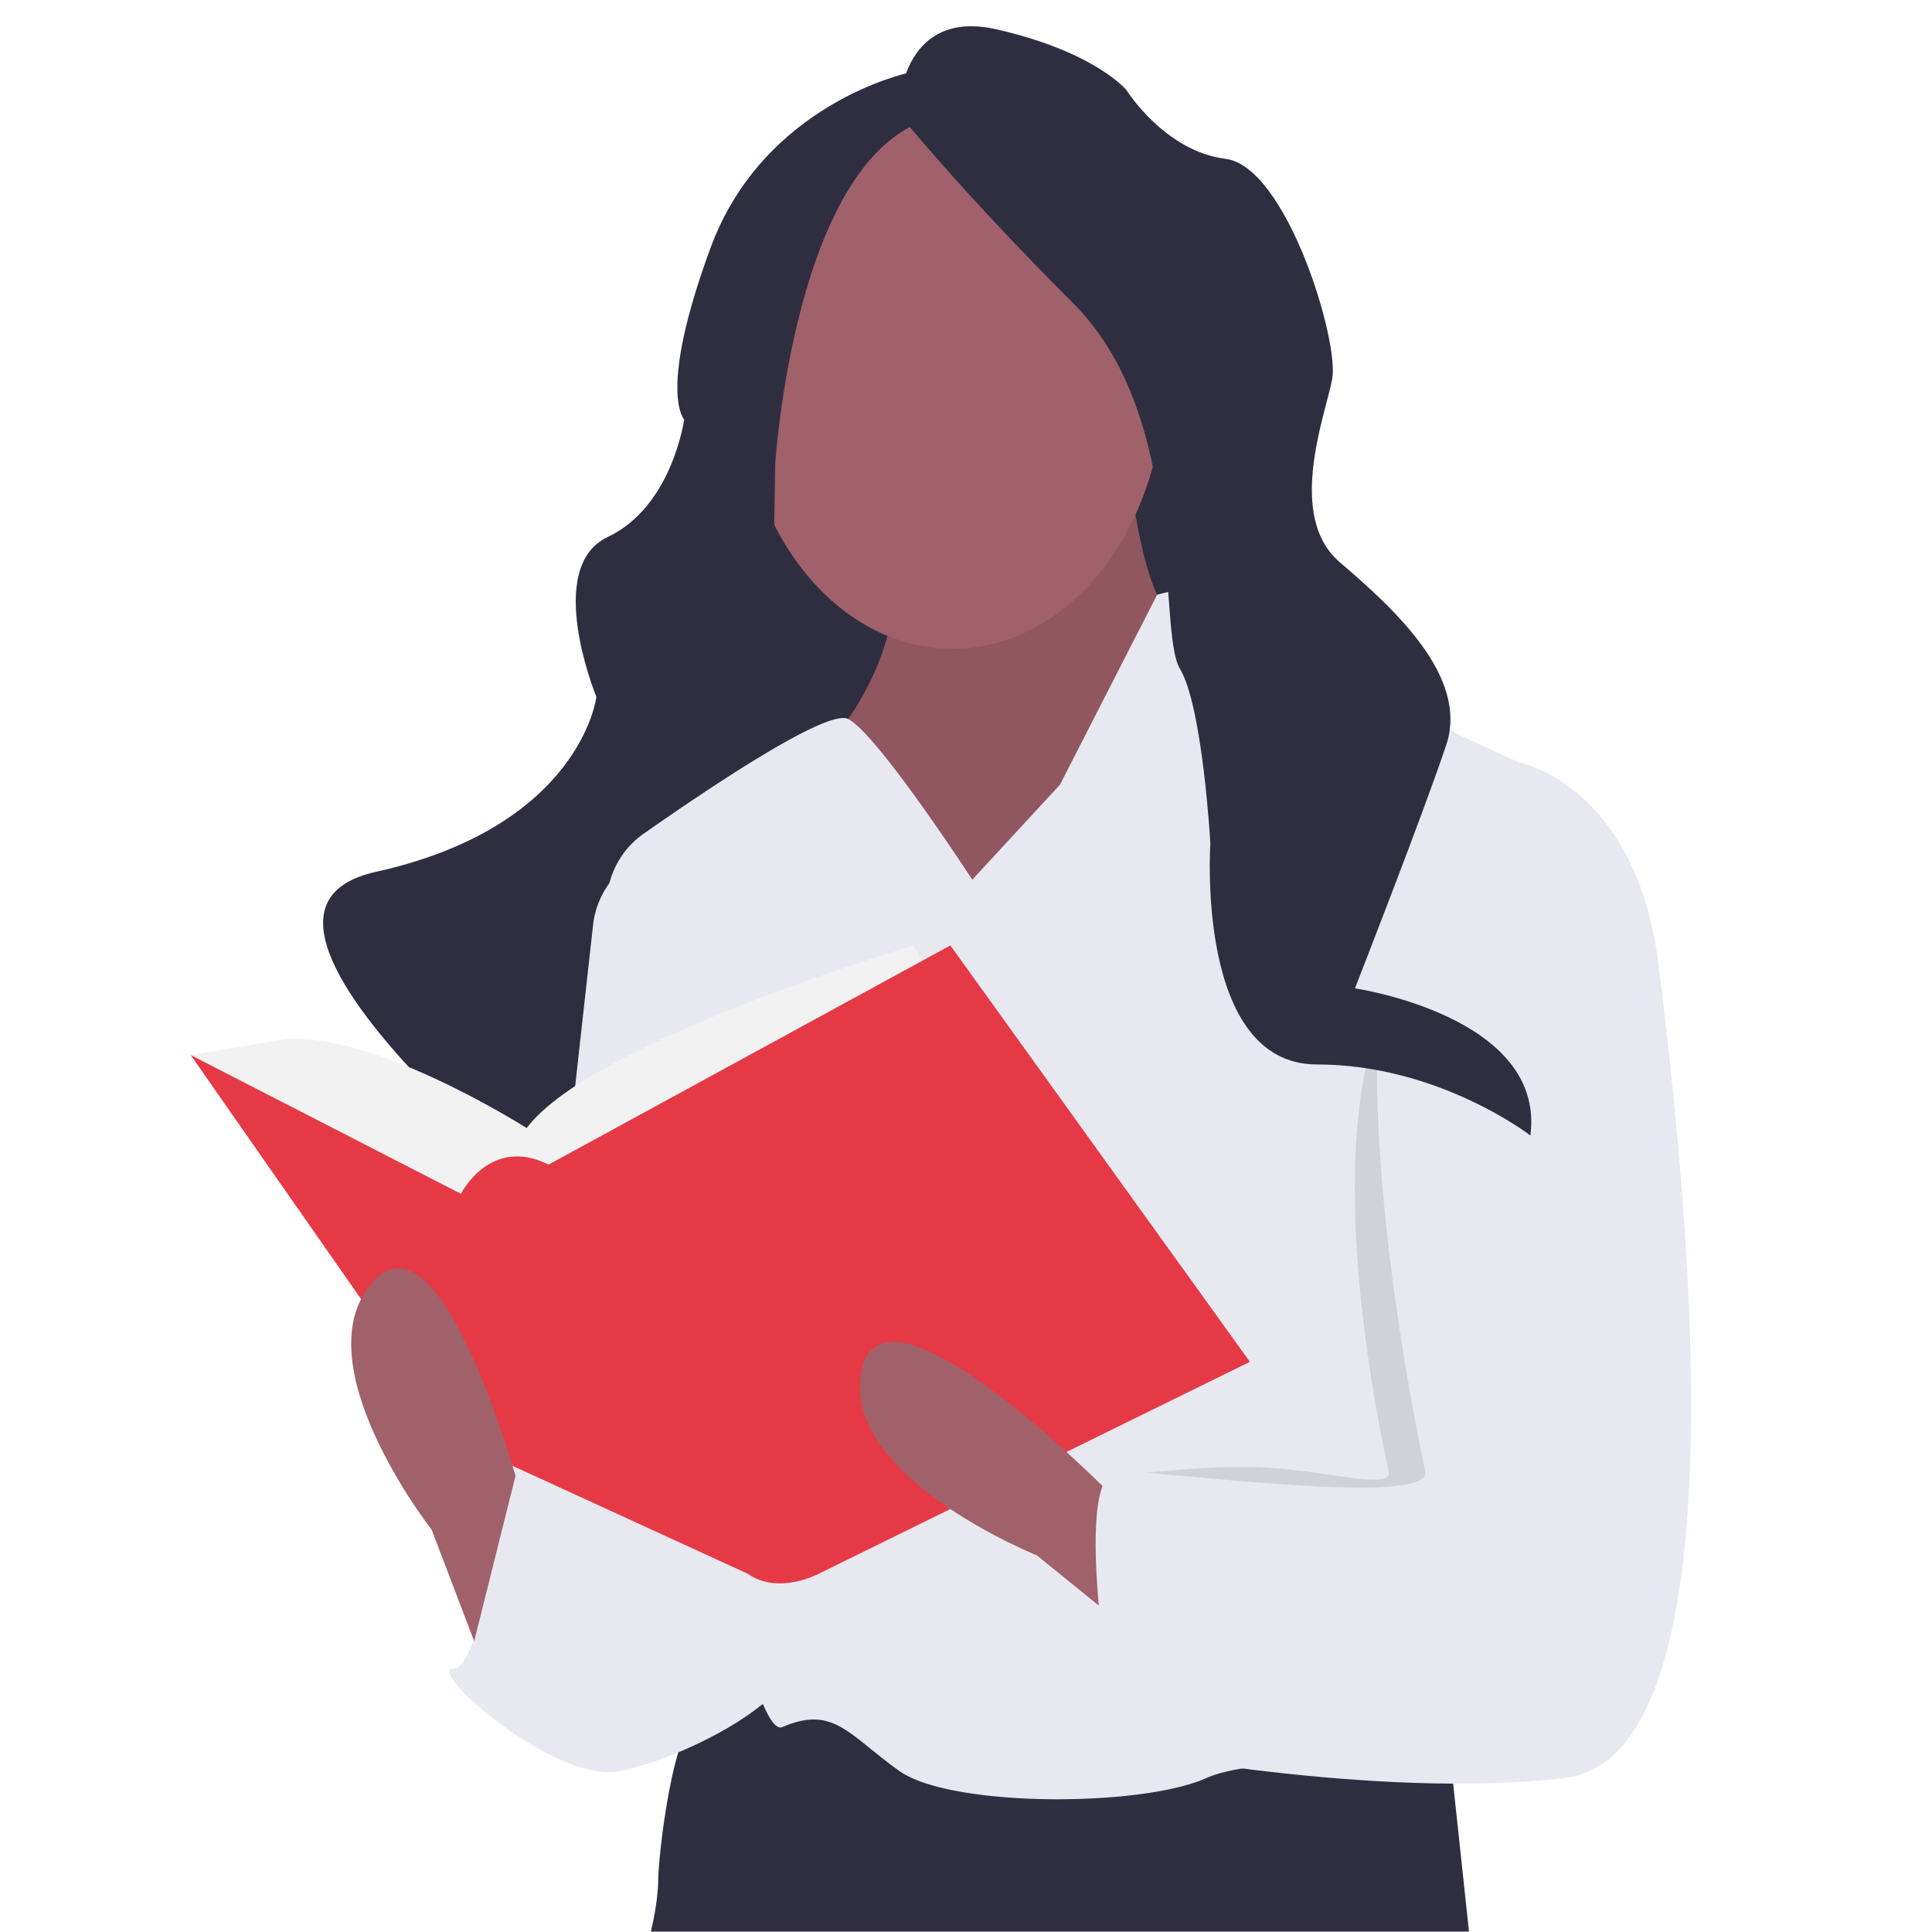 <svg xmlns:dc="http://purl.org/dc/elements/1.1/" xmlns:cc="http://creativecommons.org/ns#" xmlns:rdf="http://www.w3.org/1999/02/22-rdf-syntax-ns#" xmlns:svg="http://www.w3.org/2000/svg" xmlns="http://www.w3.org/2000/svg" xmlns:sodipodi="http://sodipodi.sourceforge.net/DTD/sodipodi-0.dtd" xmlns:inkscape="http://www.inkscape.org/namespaces/inkscape" data-name="Layer 1" width="400" height="400" viewBox="0 0 400 400" id="svg104" sodipodi:docname="crente-comum2.svg" inkscape:version="1.0.1 (3bc2e813f5, 2020-09-07)"><defs id="defs108"></defs><g id="g1012" transform="matrix(0.782,0,0,0.782,-1.876,-203.327)"><g id="g952" transform="matrix(-1.934,0,0,1.934,813.906,0.492)"><rect x="248.574" y="-276.211" width="69.8" height="103.138" transform="scale(1,-1)" fill="#2f2e41" id="rect16" style="stroke-width:1.323"></rect><path d="m 538.382,303.557 c 0,0 -2,23 -7,24 -5,1 11,41 11,41 h 24 l 19,-5 -9,-22 c 0,0 -12,-16 -3,-29 9,-13 -35,-9 -35,-9 z" transform="translate(-272.882,-108.943)" fill="#a0616a" id="path14"></path><path d="m 538.382,303.557 c 0,0 -2,23 -7,24 -5,1 11,41 11,41 h 24 l 19,-5 -9,-22 c 0,0 -12,-16 -3,-29 9,-13 -35,-9 -35,-9 z" transform="translate(-272.882,-108.943)" opacity="0.1" id="path16"></path><ellipse cx="289.22" cy="185.865" fill="#a0616a" id="circle24" rx="29.037" ry="37.147" style="stroke-width:1.059"></ellipse><path d="m 295.246,144.16 c 0,0 19.794,4.167 27.087,23.961 7.293,19.794 3.609,23.477 3.609,23.477 0,0 1.612,11.919 10.461,16.099 8.849,4.179 1.556,21.89 1.556,21.89 0,0 2.084,17.711 30.212,23.961 28.128,6.251 -35.274,54.185 -35.274,54.185 0,0 4.558,-22.623 -24.612,-23.665 -29.17,-1.042 5.712,-54.481 5.712,-54.481 l -0.52,-31.855 c 0,0 -2.605,-42.112 -21.358,-47.321 -18.752,-5.209 3.125,-6.251 3.125,-6.251 z" fill="#2f2e41" id="path30-6" style="stroke-width:1.323" sodipodi:nodetypes="cscscscsccscc"></path><path d="m 494.382,479.557 -3,28 h 112 c 0,0 -1,-4 -1,-7 0,-3 -2,-22 -6,-23 -4,-1 -19,-2 -19,-2 l -29,9 -40,-7 z" transform="translate(-272.882,-108.943)" fill="#2f2e41" id="path18" sodipodi:nodetypes="cccsscccc"></path><path d="m 559.382,363.557 -12,-13 -13.301,-26 c 0,0 -9.699,-3 -11.699,2 -2,5 -38,21 -38,21 0,0 9,84 5,92 -4,8 -11,40 -5,43 6,3 34,0 43,4 9,4 35,4 42,-1 7,-5 9,-9 16,-6 5.959,2.554 19.891,-84.761 23.902,-110.781 a 11.844,11.844 0 0 0 -4.908,-11.51 c -8.973,-6.294 -25.133,-17.14 -27.994,-15.709 -4,2 -17,22 -17,22 z" transform="translate(-272.882,-108.943)" fill="#575a89" id="path26" style="fill:#e8e8f0;fill-opacity:1"></path><path d="m 602.382,359.557 v 0 a 11.86,11.86 0 0 1 8.911,10.196 l 8.089,72.804 c 0,0 -20,43 -30,14 -10,-29 13,-97 13,-97 z" transform="translate(-272.882,-108.943)" fill="#575a89" id="path28" style="fill:#e8e8f0;fill-opacity:1"></path><path d="m 600.382,449.557 22,-6 c 0,0 4,28 8,28 4,0 -14,16 -23,14 -9,-2 -22,-9 -23,-14 -1,-5 9,-26 9,-26 z" transform="translate(-272.882,-108.943)" fill="#575a89" id="path30-8" style="fill:#e8e8f0;fill-opacity:1"></path><path d="m 564.382,378.557 3,-6 c 0,0 44,13 53,25 0,0 22,-14 34,-12 l 12,2 -37,33 -47,-4 z" transform="translate(-272.882,-108.943)" fill="#f2f2f2" id="path34"></path><path d="m 562.382,372.557 -41,57 59,29 c 0,0 5.516,3 9.758,0 l 39.242,-18 37,-53 -37,19 c 0,0 -4,-8 -12,-4 z" transform="translate(-272.882,-108.943)" fill="#6c63ff" id="path36" style="fill:#e63946;fill-opacity:1"></path><path d="m 625.382,473.557 8,-21 c 0,0 18,-23 8,-34 -10,-11 -21,32 -21,32 z" transform="translate(-272.882,-108.943)" fill="#a0616a" id="path38"></path><path d="m 533.079,470.206 17.456,-14.152 c 0,0 27.11,-10.865 23.979,-25.397 -3.131,-14.532 -34.221,17.145 -34.221,17.145 z" transform="translate(-272.882,-108.943)" fill="#a0616a" id="path40-7"></path><path d="m 489.882,369.057 h -1 c 0,0 -15.5,-18.5 -18.5,6.5 -3,25 -13,108 13,111 26,3 44.5,-12.5 44.5,-12.5 0,0 19,-29 12,-29 -3.387,0 -12.598,-1.521 -21,-1 -8.963,0.556 -17.016,3.081 -16.5,0.5 1,-5 15.5,-68.5 -12.5,-75.5 z" transform="translate(-272.882,-108.943)" opacity="0.1" id="path42"></path><path d="m 488.382,349.557 -4,-2 c 0,0 -16,3 -19,28 -3,25 -13,108 13,111 26,3 61,-4 61,-4 0,0 7,-38 0,-38 -7,0 -43,5 -42,0 1,-5 19,-88 -9,-95 z" transform="translate(-272.882,-108.943)" fill="#575a89" id="path44" style="fill:#e8e8f0;fill-opacity:1"></path><polygon points="338,353.114 349.027,336.213 356,364.114 338,372.114 " fill="#575a89" id="polygon46" style="fill:#e8e8f0;fill-opacity:1"></polygon><path d="m 296.62,149.682 c 0,0 0,-14.585 -13.543,-11.46 -13.543,3.125 -17.711,8.334 -17.711,8.334 0,0 -5.209,8.334 -13.543,9.376 -8.334,1.042 -15.627,25.003 -14.585,30.212 1.042,5.209 6.251,18.752 -1.042,25.003 -7.293,6.251 -17.711,15.627 -14.585,25.003 3.125,9.376 12.502,33.337 12.502,33.337 0,0 -26.151,3.823 -24.015,20.143 0,0 12.555,-9.725 29.224,-9.725 16.669,0 14.585,-30.241 14.585,-30.241 0,0 1.042,-18.724 4.167,-23.933 3.125,-5.209 -1.042,-34.379 14.585,-50.006 15.627,-15.627 23.961,-26.045 23.961,-26.045 z" fill="#2f2e41" id="path28-3" style="stroke-width:1.323"></path></g></g></svg>